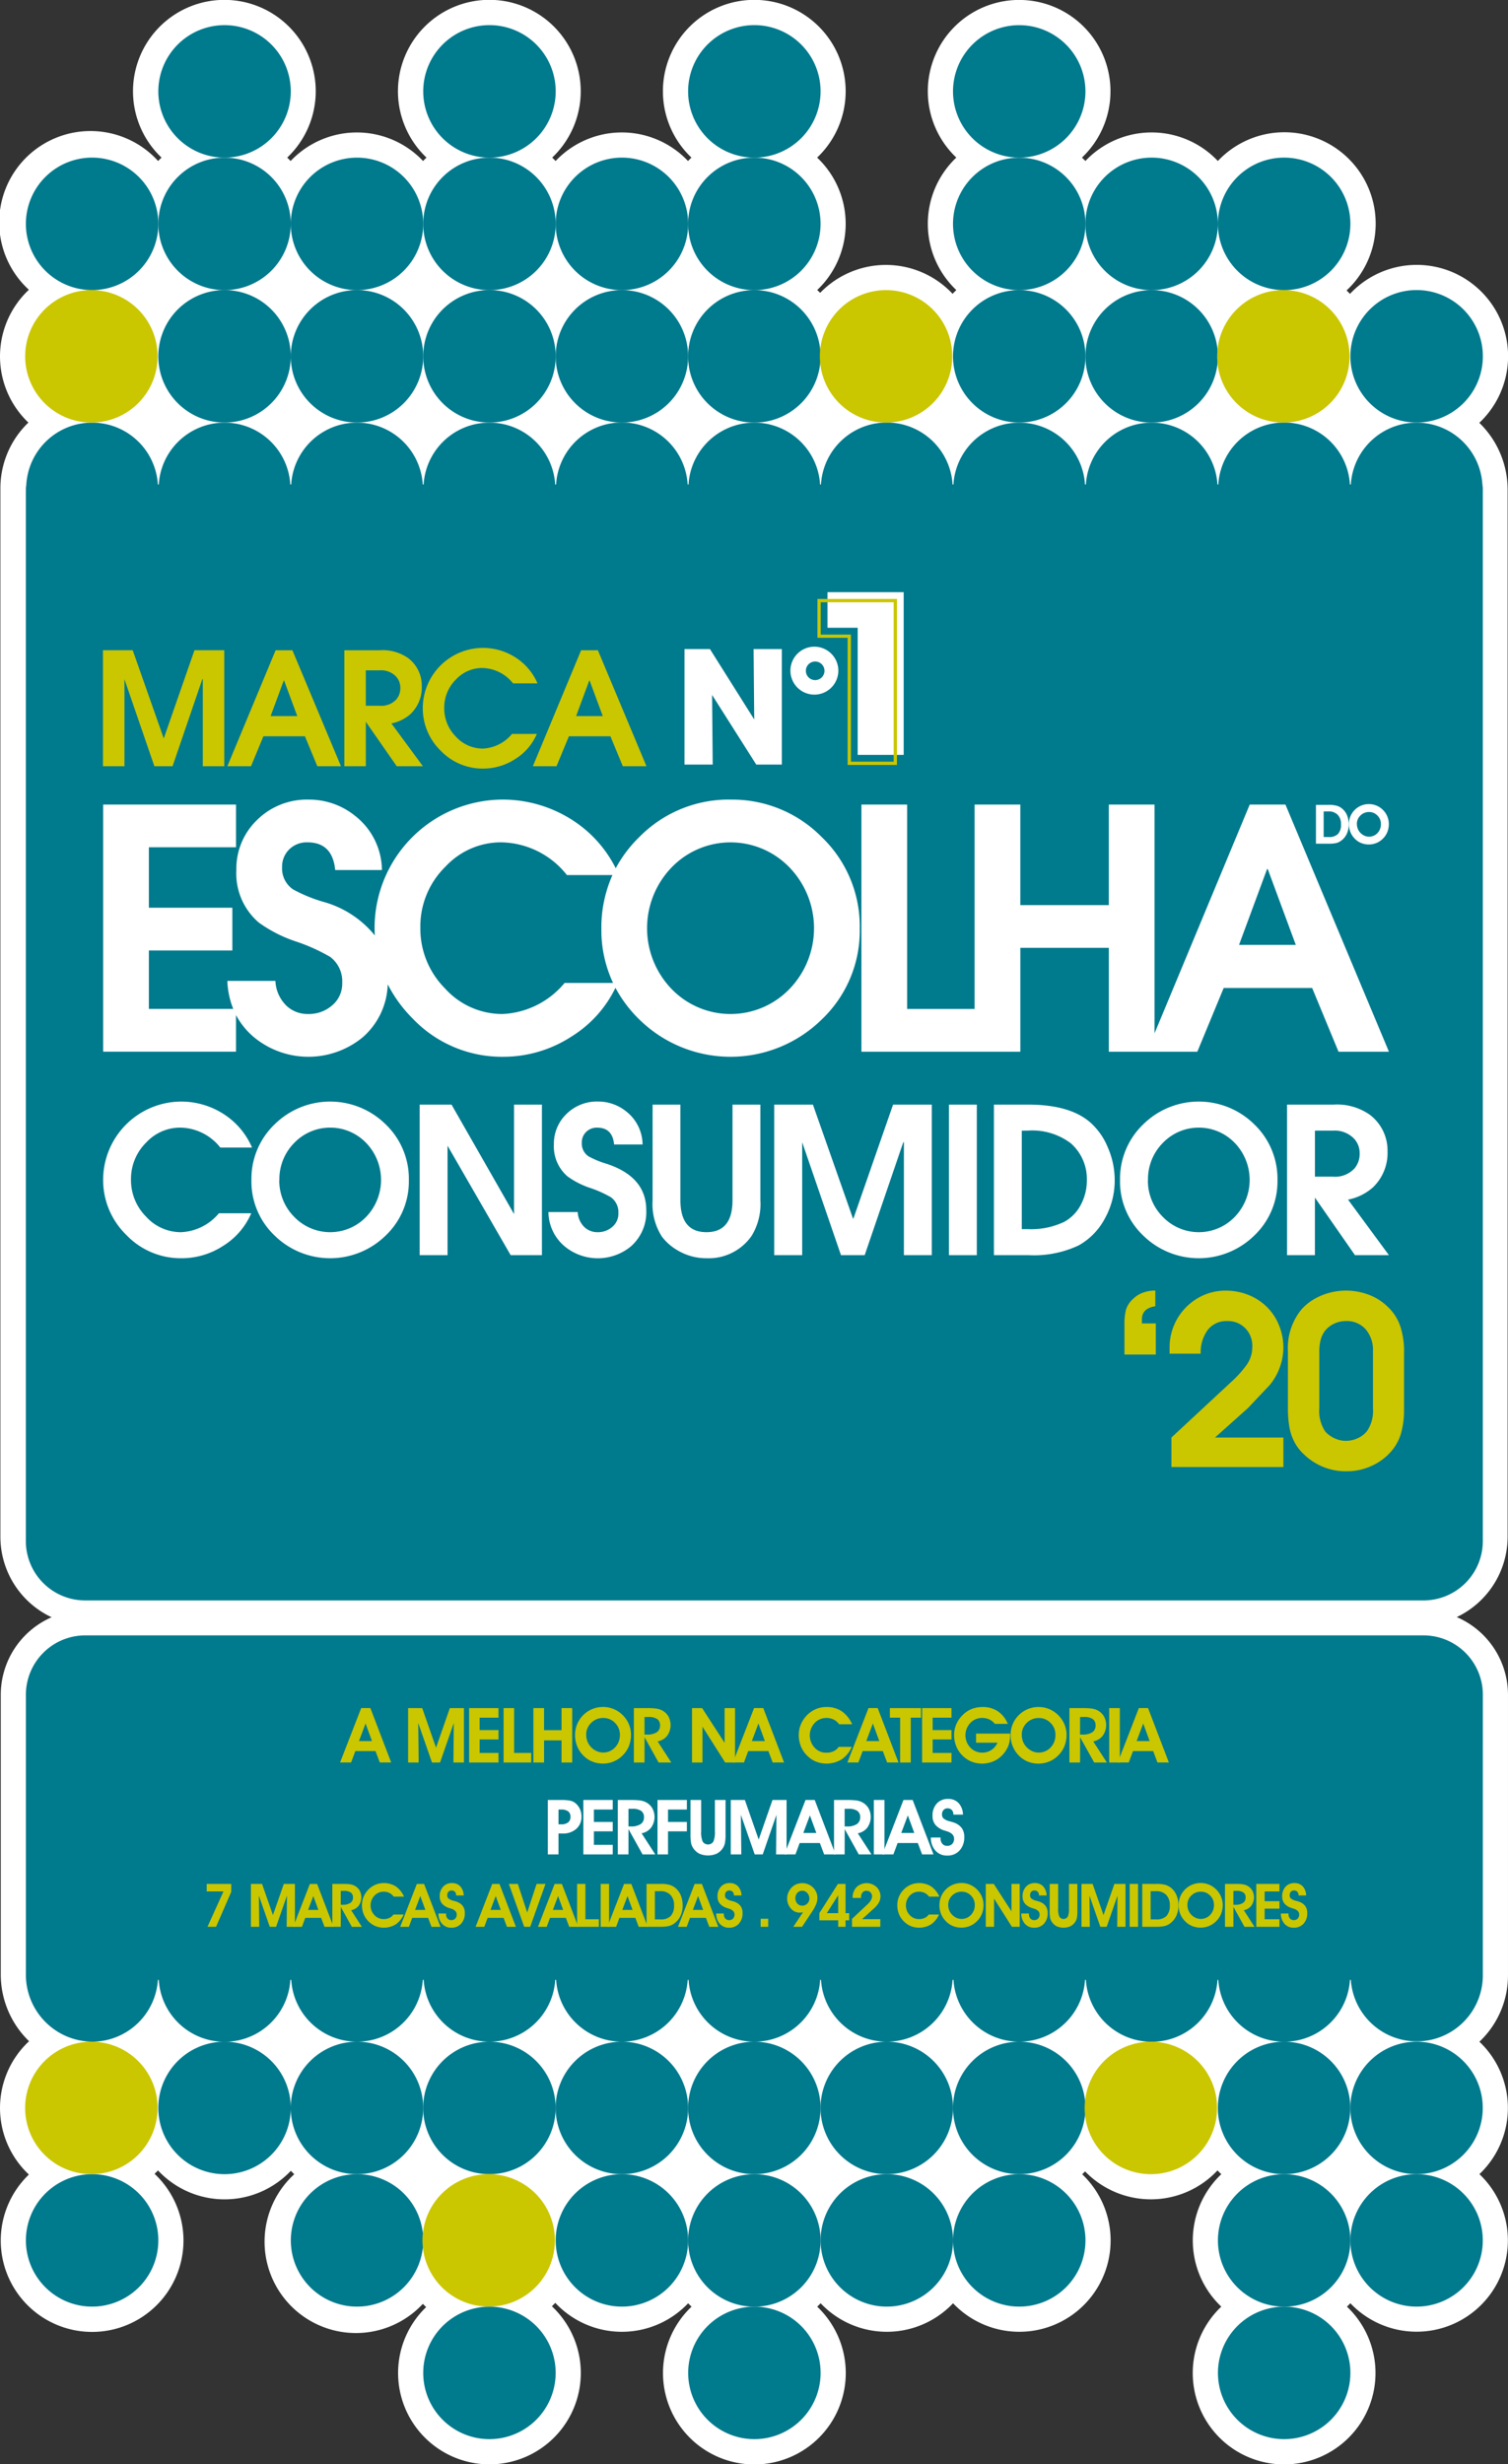 <svg id="Group_155922" data-name="Group 155922" xmlns="http://www.w3.org/2000/svg" xmlns:xlink="http://www.w3.org/1999/xlink" width="132.491" height="216.461" viewBox="0 0 132.491 216.461">
  <rect x="0" y="0" width="132.491" height="216.461" fill="#333333" stroke="none"/>
  <defs>
    <clipPath id="clip-path">
      <rect id="Rectangle_51755" data-name="Rectangle 51755" width="132.491" height="216.461" fill="none"/>
    </clipPath>
  </defs>
  <g id="Group_155921" data-name="Group 155921" clip-path="url(#clip-path)">
    <path id="Path_201253" data-name="Path 201253" d="M132.49,173.523V156.952h0v-8.083a7.436,7.436,0,0,0-4.5-6.824,7.818,7.818,0,0,0,4.467-7.056V43a8.175,8.175,0,0,0-2.486-5.859q.188-.177.365-.367a8.026,8.026,0,0,0-11.728-10.96q-.144-.154-.3-.3A8.023,8.023,0,1,0,107,14.142a8.008,8.008,0,0,0-11.639,0q-.145-.153-.3-.3a8.024,8.024,0,1,0-11.04,0,8.014,8.014,0,0,0,0,11.638c-.112.107-.222.216-.328.329a8.032,8.032,0,0,0-11.636-.084c-.083-.086-.169-.17-.255-.252a8.008,8.008,0,0,0-.009-11.63,8.028,8.028,0,1,0-11.044,0q-.153.145-.3.3a8,8,0,0,0-11.634,0q-.145-.152-.3-.3a8.029,8.029,0,1,0-11.044,0q-.153.145-.3.3a8.006,8.006,0,0,0-11.637,0q-.145-.153-.3-.3a8.027,8.027,0,1,0-11.042,0q-.153.145-.3.3A8.022,8.022,0,1,0,2.537,25.453a8.021,8.021,0,0,0-.383,11.322q.165.177.339.343-.165.159-.321.328A8,8,0,0,0,.034,42.9V59.47h0v75.519a7.818,7.818,0,0,0,4.5,7.071,7.435,7.435,0,0,0-4.467,6.809v1.921h0v22.634A8.153,8.153,0,0,0,2.553,179.3a8.011,8.011,0,0,0-.015,11.713,8.027,8.027,0,1,0,11.043-.063q.153-.146.3-.3a8.009,8.009,0,0,0,11.672.034q.145.152.3.3A8.027,8.027,0,1,0,37.152,202.37q.141.147.29.285a8.026,8.026,0,1,0,11.046-.071q.153-.147.3-.3a8.011,8.011,0,0,0,11.671.034q.146.153.3.3a8.029,8.029,0,1,0,11.04,0q.153-.145.3-.3a8.008,8.008,0,0,0,11.636,0,8.02,8.02,0,1,0,11.345-11.331c.087-.082.172-.166.255-.252a8.025,8.025,0,0,0,11.635-.087q.161.172.332.334a8.007,8.007,0,0,0,0,11.634,8.028,8.028,0,1,0,11.039,0q.153-.145.3-.3a8.021,8.021,0,1,0,11.339-11.34,8.011,8.011,0,0,0,0-11.631,8.006,8.006,0,0,0,2.509-5.823" fill="#fff"/>
    <path id="Path_201254" data-name="Path 201254" d="M148.182,1279.407a5.217,5.217,0,0,0-5.217-5.217H25.392a5.217,5.217,0,0,0-5.217,5.217v4.129h0v20.425a5.883,5.883,0,0,0,6.009,5.917,5.808,5.808,0,0,0,5.588-5.432h.076a5.792,5.792,0,0,0,11.563,0h.076a5.79,5.79,0,0,0,11.558,0h.079a5.79,5.79,0,0,0,11.558,0h.079a5.79,5.79,0,0,0,11.558,0h.078a5.791,5.791,0,0,0,11.56,0h.076a5.791,5.791,0,0,0,11.56,0h.078a5.79,5.79,0,0,0,11.558,0h.076a5.792,5.792,0,0,0,11.563,0h.071a5.794,5.794,0,0,0,11.566,0h.076a5.807,5.807,0,0,0,11.6-.385v-18.779h0Z" transform="translate(-17.9 -1130.538)" fill="#007a8d"/>
    <path id="Path_201255" data-name="Path 201255" d="M645.313,1705.617a5.817,5.817,0,1,0-5.815-5.818,5.821,5.821,0,0,0,5.815,5.818" transform="translate(-567.401 -1503.004)" fill="#007a8d"/>
    <path id="Path_201256" data-name="Path 201256" d="M542.08,1797.219a5.817,5.817,0,1,0,5.821,5.813,5.812,5.812,0,0,0-5.821-5.813" transform="translate(-475.804 -1594.6)" fill="#007a8d"/>
    <path id="Path_201257" data-name="Path 201257" d="M335.652,1797.219a5.817,5.817,0,1,0,5.818,5.813,5.812,5.812,0,0,0-5.818-5.813" transform="translate(-292.651 -1594.6)" fill="#007a8d"/>
    <path id="Path_201258" data-name="Path 201258" d="M954.953,1797.219a5.817,5.817,0,1,0,5.821,5.813,5.81,5.81,0,0,0-5.821-5.813" transform="translate(-842.132 -1594.6)" fill="#007a8d"/>
    <path id="Path_201259" data-name="Path 201259" d="M232.439,1693.983a5.817,5.817,0,1,0,5.821,5.815,5.81,5.81,0,0,0-5.821-5.815" transform="translate(-201.074 -1503.004)" fill="#007a8d"/>
    <path id="Path_201260" data-name="Path 201260" d="M25.989,1693.983a5.817,5.817,0,1,0,5.821,5.815,5.812,5.812,0,0,0-5.821-5.815" transform="translate(-17.9 -1503.004)" fill="#007a8d"/>
    <path id="Path_201261" data-name="Path 201261" d="M1058.166,1705.617a5.817,5.817,0,1,0-5.816-5.818,5.825,5.825,0,0,0,5.816,5.818" transform="translate(-933.708 -1503.004)" fill="#007a8d"/>
    <path id="Path_201262" data-name="Path 201262" d="M949.068,1596.586a5.819,5.819,0,1,0,5.823-5.816,5.825,5.825,0,0,0-5.823,5.816" transform="translate(-842.07 -1411.427)" fill="#007a8d"/>
    <path id="Path_201263" data-name="Path 201263" d="M645.27,1602.406a5.818,5.818,0,1,0-5.818-5.821,5.821,5.821,0,0,0,5.818,5.821" transform="translate(-567.36 -1411.427)" fill="#007a8d"/>
    <path id="Path_201264" data-name="Path 201264" d="M1052.327,1596.586a5.817,5.817,0,1,0,5.821-5.816,5.823,5.823,0,0,0-5.821,5.816" transform="translate(-933.688 -1411.427)" fill="#007a8d"/>
    <path id="Path_201265" data-name="Path 201265" d="M748.524,1705.617a5.817,5.817,0,1,0-5.813-5.818,5.822,5.822,0,0,0,5.813,5.818" transform="translate(-658.978 -1503.004)" fill="#007a8d"/>
    <path id="Path_201266" data-name="Path 201266" d="M949.138,1699.8a5.818,5.818,0,1,0,5.815-5.815,5.816,5.816,0,0,0-5.815,5.815" transform="translate(-842.132 -1503.004)" fill="#007a8d"/>
    <path id="Path_201267" data-name="Path 201267" d="M748.5,1602.406a5.818,5.818,0,1,0-5.813-5.821,5.823,5.823,0,0,0,5.813,5.821" transform="translate(-658.957 -1411.427)" fill="#007a8d"/>
    <path id="Path_201268" data-name="Path 201268" d="M232.441,1590.769a5.818,5.818,0,1,0,5.815,5.815,5.811,5.811,0,0,0-5.815-5.815" transform="translate(-201.074 -1411.426)" fill="#007a8d"/>
    <path id="Path_201269" data-name="Path 201269" d="M335.636,1590.769a5.818,5.818,0,1,0,5.81,5.815,5.815,5.815,0,0,0-5.81-5.815" transform="translate(-292.63 -1411.426)" fill="#007a8d"/>
    <path id="Path_201270" data-name="Path 201270" d="M129.2,1590.769a5.818,5.818,0,1,0,5.821,5.815,5.813,5.813,0,0,0-5.821-5.815" transform="translate(-109.475 -1411.426)" fill="#007a8d"/>
    <path id="Path_201271" data-name="Path 201271" d="M444.641,1596.586a5.819,5.819,0,1,0-5.818,5.821,5.816,5.816,0,0,0,5.818-5.821" transform="translate(-384.185 -1411.427)" fill="#007a8d"/>
    <path id="Path_201272" data-name="Path 201272" d="M438.844,1693.983a5.817,5.817,0,1,0,5.821,5.815,5.814,5.814,0,0,0-5.821-5.815" transform="translate(-384.207 -1503.004)" fill="#007a8d"/>
    <path id="Path_201273" data-name="Path 201273" d="M536.238,1596.586a5.818,5.818,0,1,0,5.821-5.816,5.823,5.823,0,0,0-5.821,5.816" transform="translate(-475.782 -1411.427)" fill="#007a8d"/>
    <path id="Path_201274" data-name="Path 201274" d="M536.262,1699.8a5.819,5.819,0,1,0,5.818-5.815,5.818,5.818,0,0,0-5.818,5.815" transform="translate(-475.804 -1503.004)" fill="#007a8d"/>
    <path id="Path_201275" data-name="Path 201275" d="M25.407,1590.769a5.818,5.818,0,1,0,5.821,5.815,5.812,5.812,0,0,0-5.821-5.815" transform="translate(-17.383 -1411.426)" fill="#cac600"/>
    <path id="Path_201276" data-name="Path 201276" d="M335.07,1693.983a5.817,5.817,0,1,0,5.818,5.815,5.812,5.812,0,0,0-5.818-5.815" transform="translate(-292.135 -1503.004)" fill="#cac600"/>
    <path id="Path_201277" data-name="Path 201277" d="M851.117,1590.769a5.818,5.818,0,1,0,5.813,5.815,5.817,5.817,0,0,0-5.813-5.815" transform="translate(-749.997 -1411.426)" fill="#cac600"/>
    <path id="Path_201278" data-name="Path 201278" d="M148.163,392.851V335.145h-.005c0-.031.008-.063.008-.094,0-.128-.029-.249-.037-.375.01,0,.016-.005.026-.005v0h-.029a5.791,5.791,0,0,0-11.56,0h-.079a5.792,5.792,0,0,0-11.563,0h-.076a5.791,5.791,0,0,0-11.56,0h-.079a5.79,5.79,0,0,0-11.558,0h-.076a5.792,5.792,0,0,0-11.563,0h-.076a5.791,5.791,0,0,0-11.56,0H78.3a5.789,5.789,0,0,0-11.558,0h-.079a5.791,5.791,0,0,0-11.56,0h-.076a5.791,5.791,0,0,0-11.56,0h-.076a5.79,5.79,0,0,0-11.558,0h-.079a5.79,5.79,0,0,0-11.558,0h-.042c.013,0,.026.008.042.008-.008.126-.039.246-.039.375,0,.031.008.063.008.094h-.01v92.33a5.217,5.217,0,0,0,5.217,5.217H142.946a5.217,5.217,0,0,0,5.217-5.217Z" transform="translate(-17.884 -292.113)" fill="#007a8d"/>
    <path id="Path_201279" data-name="Path 201279" d="M31.815,128.626a5.818,5.818,0,1,1-5.823-5.821,5.823,5.823,0,0,1,5.823,5.821" transform="translate(-17.904 -108.96)" fill="#007a8d"/>
    <path id="Path_201280" data-name="Path 201280" d="M341.457,25.41a5.819,5.819,0,1,0-5.818,5.818,5.825,5.825,0,0,0,5.818-5.818" transform="translate(-292.634 -17.383)" fill="#007a8d"/>
    <path id="Path_201281" data-name="Path 201281" d="M547.883,25.41a5.819,5.819,0,1,0-5.821,5.818,5.822,5.822,0,0,0,5.821-5.818" transform="translate(-475.788 -17.383)" fill="#007a8d"/>
    <path id="Path_201282" data-name="Path 201282" d="M754.327,25.41a5.817,5.817,0,1,0-5.821,5.818,5.821,5.821,0,0,0,5.821-5.818" transform="translate(-658.962 -17.383)" fill="#007a8d"/>
    <path id="Path_201283" data-name="Path 201283" d="M135.028,128.626a5.818,5.818,0,1,0-5.818,5.818,5.824,5.824,0,0,0,5.818-5.818" transform="translate(-109.481 -108.96)" fill="#007a8d"/>
    <path id="Path_201284" data-name="Path 201284" d="M135.028,25.41a5.818,5.818,0,1,0-5.818,5.818,5.823,5.823,0,0,0,5.818-5.818" transform="translate(-109.481 -17.383)" fill="#007a8d"/>
    <path id="Path_201285" data-name="Path 201285" d="M135.028,231.859a5.818,5.818,0,1,0-5.818,5.815,5.822,5.822,0,0,0,5.818-5.815" transform="translate(-109.481 -200.557)" fill="#007a8d"/>
    <path id="Path_201286" data-name="Path 201286" d="M954.935,134.444a5.819,5.819,0,1,0-5.815-5.818,5.818,5.818,0,0,0,5.815,5.818" transform="translate(-842.116 -108.96)" fill="#007a8d"/>
    <path id="Path_201287" data-name="Path 201287" d="M238.242,231.859a5.818,5.818,0,1,0-5.818,5.815,5.82,5.82,0,0,0,5.818-5.815" transform="translate(-201.058 -200.557)" fill="#007a8d"/>
    <path id="Path_201288" data-name="Path 201288" d="M238.242,128.626a5.818,5.818,0,1,0-5.818,5.818,5.822,5.822,0,0,0,5.818-5.818" transform="translate(-201.058 -108.96)" fill="#007a8d"/>
    <path id="Path_201289" data-name="Path 201289" d="M536.244,231.859a5.819,5.819,0,1,0,5.818-5.818,5.814,5.814,0,0,0-5.818,5.818" transform="translate(-475.788 -200.557)" fill="#007a8d"/>
    <path id="Path_201290" data-name="Path 201290" d="M754.327,128.626a5.817,5.817,0,1,0-5.821,5.818,5.821,5.821,0,0,0,5.821-5.818" transform="translate(-658.962 -108.96)" fill="#007a8d"/>
    <path id="Path_201291" data-name="Path 201291" d="M754.327,231.859a5.817,5.817,0,1,0-5.821,5.815,5.819,5.819,0,0,0,5.821-5.815" transform="translate(-658.962 -200.557)" fill="#007a8d"/>
    <path id="Path_201292" data-name="Path 201292" d="M845.883,231.859a5.819,5.819,0,1,0,5.821-5.818,5.818,5.818,0,0,0-5.821,5.818" transform="translate(-750.518 -200.557)" fill="#007a8d"/>
    <path id="Path_201293" data-name="Path 201293" d="M341.457,231.859a5.819,5.819,0,1,0-5.818,5.815,5.823,5.823,0,0,0,5.818-5.815" transform="translate(-292.634 -200.557)" fill="#007a8d"/>
    <path id="Path_201294" data-name="Path 201294" d="M851.7,134.444a5.819,5.819,0,1,0-5.821-5.818,5.817,5.817,0,0,0,5.821,5.818" transform="translate(-750.518 -108.96)" fill="#007a8d"/>
    <path id="Path_201295" data-name="Path 201295" d="M444.689,231.859a5.817,5.817,0,1,0-5.821,5.815,5.819,5.819,0,0,0,5.821-5.815" transform="translate(-384.232 -200.557)" fill="#007a8d"/>
    <path id="Path_201296" data-name="Path 201296" d="M438.867,134.444a5.819,5.819,0,1,0-5.813-5.818,5.816,5.816,0,0,0,5.813,5.818" transform="translate(-384.231 -108.96)" fill="#007a8d"/>
    <path id="Path_201297" data-name="Path 201297" d="M542.062,134.444a5.819,5.819,0,1,0-5.818-5.818,5.817,5.817,0,0,0,5.818,5.818" transform="translate(-475.788 -108.96)" fill="#007a8d"/>
    <path id="Path_201298" data-name="Path 201298" d="M335.639,134.444a5.819,5.819,0,1,0-5.821-5.818,5.82,5.82,0,0,0,5.821,5.818" transform="translate(-292.634 -108.96)" fill="#007a8d"/>
    <path id="Path_201299" data-name="Path 201299" d="M1063.995,231.859a5.819,5.819,0,1,0-5.821,5.815,5.819,5.819,0,0,0,5.821-5.815" transform="translate(-933.713 -200.557)" fill="#007a8d"/>
    <path id="Path_201300" data-name="Path 201300" d="M954.354,237.676a5.817,5.817,0,1,0-5.816-5.815,5.816,5.816,0,0,0,5.816,5.815" transform="translate(-841.6 -200.558)" fill="#cac600"/>
    <path id="Path_201301" data-name="Path 201301" d="M644.714,237.676a5.817,5.817,0,1,0-5.815-5.815,5.815,5.815,0,0,0,5.815,5.815" transform="translate(-566.869 -200.558)" fill="#cac600"/>
    <path id="Path_201302" data-name="Path 201302" d="M25.41,237.676A5.817,5.817,0,1,0,19.6,231.86a5.821,5.821,0,0,0,5.813,5.815" transform="translate(-17.388 -200.558)" fill="#cac600"/>
    <path id="Path_201303" data-name="Path 201303" d="M1026.676,630.505h-1.16v-3.411h1.141a2.4,2.4,0,0,1,.743.094,1.33,1.33,0,0,1,.506.314,1.516,1.516,0,0,1,.366.567,2.128,2.128,0,0,1,.124.747,1.918,1.918,0,0,1-.173.831,1.541,1.541,0,0,1-.5.6,1.19,1.19,0,0,1-.42.2,2.646,2.646,0,0,1-.623.059m-.042-.586a1.092,1.092,0,0,0,.818-.272,1.187,1.187,0,0,0,.262-.85,1.137,1.137,0,0,0-.287-.827,1.067,1.067,0,0,0-.8-.3h-.436v2.245Z" transform="translate(-909.899 -556.395)" fill="#fff"/>
    <path id="Path_201304" data-name="Path 201304" d="M1051.215,628.258a1.837,1.837,0,0,1,.075-.531,1.711,1.711,0,0,1,.223-.467,1.748,1.748,0,0,1,1.469-.768,1.69,1.69,0,0,1,.655.131,1.755,1.755,0,0,1,.563.377,1.784,1.784,0,0,1,.389.574,1.716,1.716,0,0,1,.133.67,1.869,1.869,0,0,1-.125.686,1.677,1.677,0,0,1-.369.569,1.7,1.7,0,0,1-.573.4,1.723,1.723,0,0,1-.683.14,1.786,1.786,0,0,1-.7-.136,1.651,1.651,0,0,1-.569-.4,1.746,1.746,0,0,1-.362-.568,1.834,1.834,0,0,1-.123-.673m.7-.023a1.135,1.135,0,0,0,.073.41,1.087,1.087,0,0,0,.215.347,1.123,1.123,0,0,0,.356.264.969.969,0,0,0,.412.093,1,1,0,0,0,.751-.319,1.106,1.106,0,0,0,.3-.794,1.018,1.018,0,0,0-.306-.744,1,1,0,0,0-.734-.308,1.041,1.041,0,0,0-.759.307,1.007,1.007,0,0,0-.312.745" transform="translate(-932.701 -555.86)" fill="#fff"/>
    <path id="Path_201305" data-name="Path 201305" d="M135.494,622.973a11.025,11.025,0,0,0-8.009,3.286,11.3,11.3,0,0,0-2.076,2.747,10.746,10.746,0,0,0-4.261-4.507,11.3,11.3,0,0,0-5.691-1.525,11.294,11.294,0,0,0-11.236,11.206c0,.245.008.487.022.727a8.852,8.852,0,0,0-4.539-2.956,13.166,13.166,0,0,1-2.64-1.085,2.217,2.217,0,0,1-.968-1.936,2.117,2.117,0,0,1,.631-1.584,2.193,2.193,0,0,1,1.6-.616q2.2,0,2.435,2.435h4.107a6.122,6.122,0,0,0-2.347-4.752,6.413,6.413,0,0,0-4.078-1.437,6.223,6.223,0,0,0-4.547,1.79,5.931,5.931,0,0,0-1.819,4.4,5.671,5.671,0,0,0,1.966,4.606,11.959,11.959,0,0,0,3.2,1.643,16.208,16.208,0,0,1,3.08,1.379,2.685,2.685,0,0,1,1.056,2.288,2.481,2.481,0,0,1-.88,1.965,3.115,3.115,0,0,1-2.112.763,2.724,2.724,0,0,1-1.819-.645A3.214,3.214,0,0,1,95.51,638.9H91.286a7.345,7.345,0,0,0,.518,2.464H84.392v-5.134h7.334v-3.755H84.392v-5.31h7.657v-3.755H80.373v21.709H92.049V641.9a6.462,6.462,0,0,0,1.819,2.14,7.512,7.512,0,0,0,9.3-.176,6.426,6.426,0,0,0,2.21-4.66,11.823,11.823,0,0,0,2.175,2.988,10.831,10.831,0,0,0,7.994,3.374,10.962,10.962,0,0,0,5.97-1.775,10.316,10.316,0,0,0,3.867-4.281,11.417,11.417,0,0,0,2.088,2.77,11.439,11.439,0,0,0,16.047,0,10.758,10.758,0,0,0,3.33-7.95,10.871,10.871,0,0,0-3.344-8.067,11.025,11.025,0,0,0-8.009-3.286m-14.58,16.105a7.518,7.518,0,0,1-5.457,2.728,6.778,6.778,0,0,1-5.06-2.259,7.439,7.439,0,0,1-2.156-5.31,7.351,7.351,0,0,1,2.23-5.4,6.659,6.659,0,0,1,4.84-2.112,7.5,7.5,0,0,1,5.808,2.875h4a11.3,11.3,0,0,0-.974,4.723,10.956,10.956,0,0,0,1.026,4.752Zm19.787.5a7.2,7.2,0,0,1-10.414,0,7.691,7.691,0,0,1,.015-10.634,7.194,7.194,0,0,1,10.385,0,7.691,7.691,0,0,1,.015,10.634" transform="translate(-71.312 -552.739)" fill="#fff"/>
    <path id="Path_201306" data-name="Path 201306" d="M708.555,626.876h-3.139l-8.361,20.087V626.876h-4.019v8.83h-7.774v-8.83h-4.019v17.953h-5.926V626.876H671.3v21.709h13.964v-9.124h7.774v9.124h7.774l2.318-5.6H710.9l2.318,5.6h4.43ZM704.477,639.2l2.464-6.659H707l2.464,6.659Z" transform="translate(-595.617 -556.202)" fill="#fff"/>
    <path id="Path_201307" data-name="Path 201307" d="M90.543,868.081h2.842a6.274,6.274,0,0,1-2.475,2.869,6.679,6.679,0,0,1-3.637,1.081,6.6,6.6,0,0,1-4.87-2.055,6.708,6.708,0,0,1-2.029-4.879,6.881,6.881,0,0,1,6.845-6.827,6.88,6.88,0,0,1,3.467.929,6.585,6.585,0,0,1,2.77,3.11H90.668a4.569,4.569,0,0,0-3.539-1.752,4.057,4.057,0,0,0-2.949,1.287,4.479,4.479,0,0,0-1.358,3.289,4.532,4.532,0,0,0,1.314,3.235,4.129,4.129,0,0,0,3.083,1.376,4.58,4.58,0,0,0,3.324-1.662" transform="translate(-71.312 -761.508)" fill="#fff"/>
    <path id="Path_201308" data-name="Path 201308" d="M195.94,865.186a6.623,6.623,0,0,1,2.037-4.915,6.948,6.948,0,0,1,9.758,0,6.623,6.623,0,0,1,2.037,4.915,6.554,6.554,0,0,1-2.029,4.843,6.969,6.969,0,0,1-9.776,0,6.553,6.553,0,0,1-2.029-4.843m2.449-.018a4.5,4.5,0,0,0,1.3,3.217,4.384,4.384,0,0,0,6.345,0,4.686,4.686,0,0,0-.009-6.479,4.383,4.383,0,0,0-6.327,0,4.522,4.522,0,0,0-1.3,3.262" transform="translate(-173.85 -761.508)" fill="#fff"/>
    <path id="Path_201309" data-name="Path 201309" d="M327.042,873.873V860.647h2.8l5.493,9.615v-9.615h2.449v13.226h-2.746l-5.547-9.615v9.615Z" transform="translate(-290.171 -763.618)" fill="#fff"/>
    <path id="Path_201310" data-name="Path 201310" d="M427.389,867.973h2.574a1.958,1.958,0,0,0,.643,1.376,1.659,1.659,0,0,0,1.108.393,1.9,1.9,0,0,0,1.287-.465,1.511,1.511,0,0,0,.536-1.2,1.636,1.636,0,0,0-.643-1.394,9.876,9.876,0,0,0-1.877-.84,7.285,7.285,0,0,1-1.948-1,3.455,3.455,0,0,1-1.2-2.806,3.614,3.614,0,0,1,1.108-2.681,3.792,3.792,0,0,1,2.77-1.09,3.907,3.907,0,0,1,2.484.876,3.73,3.73,0,0,1,1.43,2.9h-2.5q-.143-1.483-1.483-1.483a1.336,1.336,0,0,0-.974.375,1.289,1.289,0,0,0-.384.965,1.35,1.35,0,0,0,.59,1.18,8.015,8.015,0,0,0,1.609.661q3.467,1.144,3.467,4.075a4,4,0,0,1-1.358,3.181,4.576,4.576,0,0,1-5.666.107,3.977,3.977,0,0,1-1.573-3.128" transform="translate(-379.205 -761.507)" fill="#fff"/>
    <path id="Path_201311" data-name="Path 201311" d="M508.553,860.647H511v8.4q0,2.806,2.288,2.806t2.288-2.806v-8.4h2.448v8.4a5.339,5.339,0,0,1-.768,3.128,4.585,4.585,0,0,1-3.95,1.966,4.912,4.912,0,0,1-2.5-.661,4.655,4.655,0,0,1-1.43-1.233,5.307,5.307,0,0,1-.822-3.2Z" transform="translate(-451.219 -763.618)" fill="#fff"/>
    <path id="Path_201312" data-name="Path 201312" d="M603.353,873.873V860.647h3.4l3.521,10.008h.036l3.485-10.008h3.4v13.226h-2.449v-9.919h-.054l-3.391,9.919h-2.082l-3.409-9.919v9.919Z" transform="translate(-535.331 -763.618)" fill="#fff"/>
    <rect id="Rectangle_51749" data-name="Rectangle 51749" width="2.448" height="13.226" transform="translate(83.374 97.029)" fill="#fff"/>
    <path id="Path_201313" data-name="Path 201313" d="M774.563,873.873V860.647h3q3.646,0,5.433,1.537a5.883,5.883,0,0,1,1.555,2.18,7.164,7.164,0,0,1,.625,2.931,6.856,6.856,0,0,1-.867,3.36,5.809,5.809,0,0,1-2.3,2.359,9.219,9.219,0,0,1-4.4.858Zm2.448-10.938v8.65h.518a6.756,6.756,0,0,0,3.217-.643,3.6,3.6,0,0,0,1.483-1.555,4.547,4.547,0,0,0,.5-2.091,4.177,4.177,0,0,0-1.412-3.253,5.628,5.628,0,0,0-3.843-1.108Z" transform="translate(-687.239 -763.618)" fill="#fff"/>
    <path id="Path_201314" data-name="Path 201314" d="M872.849,865.186a6.623,6.623,0,0,1,2.037-4.915,6.948,6.948,0,0,1,9.758,0,6.623,6.623,0,0,1,2.037,4.915,6.554,6.554,0,0,1-2.029,4.843,6.969,6.969,0,0,1-9.776,0,6.553,6.553,0,0,1-2.029-4.843m2.449-.018a4.5,4.5,0,0,0,1.3,3.217,4.384,4.384,0,0,0,6.345,0,4.685,4.685,0,0,0-.009-6.479,4.383,4.383,0,0,0-6.327,0,4.522,4.522,0,0,0-1.3,3.262" transform="translate(-774.444 -761.508)" fill="#fff"/>
    <path id="Path_201315" data-name="Path 201315" d="M1003,873.873V860.647h4.057a5.025,5.025,0,0,1,3.217.893,3.928,3.928,0,0,1,1.555,3.2,4.182,4.182,0,0,1-1.269,3.163,4.6,4.6,0,0,1-2.2,1.09l3.592,4.879h-2.983l-3.522-5.058v5.058Zm2.449-10.938v4.039h1.573a2.308,2.308,0,0,0,1.93-.751,2,2,0,0,0,.429-1.287,1.876,1.876,0,0,0-.465-1.269,2.355,2.355,0,0,0-1.894-.733Z" transform="translate(-889.922 -763.618)" fill="#fff"/>
    <path id="Path_201316" data-name="Path 201316" d="M879.048,1008.437v2.734h-2.754v-2.633a5.123,5.123,0,0,1,.131-1.3,2.1,2.1,0,0,1,.615-.945,2.381,2.381,0,0,1,.888-.563,3.171,3.171,0,0,1,1.08-.181v1.377q-1.18.181-1.18,1.156v.352Z" transform="translate(-777.501 -892.186)" fill="#cac600"/>
    <path id="Path_201317" data-name="Path 201317" d="M911.632,1021.05v-2.593l5.246-4.874a9.939,9.939,0,0,0,1.382-1.533,2.745,2.745,0,0,0,.477-1.6,2.193,2.193,0,0,0-.613-1.588,2.1,2.1,0,0,0-1.578-.633,2.055,2.055,0,0,0-1.734.794,3.312,3.312,0,0,0-.608,2.07h-2.734v-.563a5.005,5.005,0,0,1,2.452-4.3,4.744,4.744,0,0,1,2.462-.674,5.311,5.311,0,0,1,2.015.377,4.912,4.912,0,0,1,1.608,1.04,4.782,4.782,0,0,1,1.07,1.608,5.167,5.167,0,0,1,.392,2,5.261,5.261,0,0,1-1.2,3.266l-1.91,2.02-2.9,2.593h6.01v2.593Z" transform="translate(-808.712 -892.186)" fill="#cac600"/>
    <path id="Path_201318" data-name="Path 201318" d="M1013.9,1010.9v5.166a7.175,7.175,0,0,1-.272,2.055,4.2,4.2,0,0,1-.925,1.633,4.929,4.929,0,0,1-1.71,1.221,5.1,5.1,0,0,1-2.072.447,5.25,5.25,0,0,1-3.813-1.487,3.959,3.959,0,0,1-.865-1.136,4.608,4.608,0,0,1-.428-1.342,9.508,9.508,0,0,1-.116-1.513V1010.9a5.374,5.374,0,0,1,1.177-3.678,4.587,4.587,0,0,1,1.107-.91,5.483,5.483,0,0,1,1.343-.563,5.666,5.666,0,0,1,3.5.176,4.773,4.773,0,0,1,1.68,1.085,4.165,4.165,0,0,1,1.082,1.724,7.012,7.012,0,0,1,.317,2.166m-7.447.04v4.925a3.23,3.23,0,0,0,.533,2.081,2.482,2.482,0,0,0,.824.588,2.344,2.344,0,0,0,.965.216,2.483,2.483,0,0,0,1.04-.226,2.238,2.238,0,0,0,.819-.618,3.128,3.128,0,0,0,.533-2v-5.065a2.774,2.774,0,0,0-.633-1.879,2.2,2.2,0,0,0-1.759-.734,2.365,2.365,0,0,0-1,.221,2.263,2.263,0,0,0-.814.623,2.328,2.328,0,0,0-.4.844,4.326,4.326,0,0,0-.11,1.025" transform="translate(-890.545 -892.186)" fill="#cac600"/>
    <path id="Path_201319" data-name="Path 201319" d="M80.228,516.821V506.633h2.616l2.712,7.709h.028l2.685-7.709h2.616v10.188H89V509.18h-.042l-2.613,7.641h-1.6l-2.627-7.641v7.641Z" transform="translate(-71.183 -449.516)" fill="#cac600"/>
    <path id="Path_201320" data-name="Path 201320" d="M177.186,516.821l4.24-10.188H182.9l4.268,10.188h-2.079L184,514.191h-3.648l-1.088,2.63Zm4.956-7.531-1.156,3.125h2.341l-1.157-3.125Z" transform="translate(-157.21 -449.515)" fill="#cac600"/>
    <path id="Path_201321" data-name="Path 201321" d="M268.4,516.821V506.633h3.125a3.868,3.868,0,0,1,2.478.688,3.025,3.025,0,0,1,1.2,2.464,3.222,3.222,0,0,1-.977,2.437,3.545,3.545,0,0,1-1.693.84l2.767,3.758H273l-2.713-3.9v3.9Zm1.886-8.425v3.111H271.5a1.778,1.778,0,0,0,1.487-.578,1.537,1.537,0,0,0,.33-.991,1.445,1.445,0,0,0-.358-.978,1.813,1.813,0,0,0-1.459-.564Z" transform="translate(-238.145 -449.515)" fill="#cac600"/>
    <path id="Path_201322" data-name="Path 201322" d="M337.293,512.358h2.189a4.832,4.832,0,0,1-1.907,2.21,5.144,5.144,0,0,1-2.8.833,5.082,5.082,0,0,1-3.752-1.584,5.168,5.168,0,0,1-1.562-3.758,5.3,5.3,0,0,1,5.273-5.259,5.3,5.3,0,0,1,2.671.716,5.073,5.073,0,0,1,2.134,2.4h-2.148a3.519,3.519,0,0,0-2.726-1.349,3.125,3.125,0,0,0-2.272.991,3.45,3.45,0,0,0-1.046,2.533,3.491,3.491,0,0,0,1.012,2.492,3.181,3.181,0,0,0,2.375,1.06,3.528,3.528,0,0,0,2.561-1.281" transform="translate(-292.316 -447.889)" fill="#cac600"/>
    <path id="Path_201323" data-name="Path 201323" d="M415.3,516.821l4.24-10.188h1.473l4.268,10.188h-2.079l-1.088-2.63h-3.648l-1.088,2.63Zm4.956-7.531-1.156,3.125h2.341l-1.157-3.125Z" transform="translate(-368.483 -449.515)" fill="#cac600"/>
    <path id="Path_201324" data-name="Path 201324" d="M651.543,461.388l0,14.292H647.5V464.512h-2.654v-3.124Z" transform="translate(-572.146 -409.371)" fill="#fff"/>
    <path id="Path_201325" data-name="Path 201325" d="M539.527,511.878l-.055-6.184h2.482v10.147h-2.249l-3.88-6.116.055,6.116H533.4V505.694h2.235Z" transform="translate(-473.262 -448.682)" fill="#fff"/>
    <path id="Path_201326" data-name="Path 201326" d="M615.978,506.076a2.105,2.105,0,1,1,0,.014Zm1.358.027a.817.817,0,1,0,0-.014Z" transform="translate(-546.533 -447.172)" fill="#fff"/>
    <path id="Path_201327" data-name="Path 201327" d="M644.013,481.251h-4.329V470.083h-2.654v-3.411h6.984Zm-4.042-.287h3.756v-14h-6.41V469.8h2.654Z" transform="translate(-565.21 -414.059)" fill="#cac600"/>
    <path id="Path_201328" data-name="Path 201328" d="M266.354,1334.622l-.371,1h-.969l1.855-4.781h.808l1.829,4.781h-1l-.378-1Zm1.464-.886-.565-1.54-.578,1.54Z" transform="translate(-235.136 -1180.804)" fill="#cac600"/>
    <path id="Path_201329" data-name="Path 201329" d="M318.981,1335.624h-.926v-4.781h1.238l1.215,3.477,1.212-3.477h1.238v4.781h-.923l.033-3.471-1.208,3.471h-.706l-1.211-3.471Z" transform="translate(-282.198 -1180.804)" fill="#cac600"/>
    <path id="Path_201330" data-name="Path 201330" d="M368.184,1335.624H365.6v-4.781h2.581v.841h-1.655v1.09h1.655v.827h-1.655v1.182h1.655Z" transform="translate(-324.385 -1180.804)" fill="#cac600"/>
    <path id="Path_201331" data-name="Path 201331" d="M394.87,1335.624h-2.426v-4.781h.926v3.94h1.5Z" transform="translate(-348.2 -1180.804)" fill="#cac600"/>
    <path id="Path_201332" data-name="Path 201332" d="M416.638,1333.68v1.944H415.7v-4.781h.936v1.937h1.537v-1.937h.936v4.781h-.936v-1.944Z" transform="translate(-368.836 -1180.804)" fill="#cac600"/>
    <path id="Path_201333" data-name="Path 201333" d="M448.135,1332.474a2.57,2.57,0,0,1,.105-.744,2.381,2.381,0,0,1,.312-.655,2.451,2.451,0,0,1,.89-.8,2.478,2.478,0,0,1,1.169-.281,2.366,2.366,0,0,1,.918.184,2.458,2.458,0,0,1,.79.529,2.5,2.5,0,0,1,.545.8,2.4,2.4,0,0,1,.187.939,2.622,2.622,0,0,1-.176.962,2.349,2.349,0,0,1-.517.8,2.375,2.375,0,0,1-.8.56,2.413,2.413,0,0,1-.957.2,2.5,2.5,0,0,1-.985-.191,2.311,2.311,0,0,1-.8-.565,2.449,2.449,0,0,1-.507-.8,2.573,2.573,0,0,1-.172-.944m.982-.033a1.594,1.594,0,0,0,.1.575,1.528,1.528,0,0,0,.3.486,1.573,1.573,0,0,0,.5.369,1.355,1.355,0,0,0,.578.13,1.394,1.394,0,0,0,1.052-.447,1.551,1.551,0,0,0,.425-1.113,1.426,1.426,0,0,0-.429-1.042,1.4,1.4,0,0,0-1.029-.432,1.459,1.459,0,0,0-1.064.43,1.411,1.411,0,0,0-.437,1.044" transform="translate(-397.612 -1180.054)" fill="#cac600"/>
    <path id="Path_201334" data-name="Path 201334" d="M494.9,1335.624h-.936v-4.781H495.1a6.2,6.2,0,0,1,.806.038,1.656,1.656,0,0,1,.451.123,1.419,1.419,0,0,1,.621.532,1.606,1.606,0,0,1-.092,1.742,1.361,1.361,0,0,1-.831.491l1.2,1.855h-1.116l-1.235-2.22Zm0-2.456h.207a1.5,1.5,0,0,0,.862-.2.685.685,0,0,0,.294-.6.65.65,0,0,0-.246-.562,1.308,1.308,0,0,0-.768-.181H494.9Z" transform="translate(-438.274 -1180.804)" fill="#cac600"/>
    <path id="Path_201335" data-name="Path 201335" d="M540.206,1335.624h-.919v-4.781h.887l1.977,3.053v-3.053h.916v4.781H542.2l-1.993-3.146Z" transform="translate(-478.487 -1180.804)" fill="#cac600"/>
    <path id="Path_201336" data-name="Path 201336" d="M572.534,1334.622l-.371,1h-.969l1.855-4.781h.808l1.829,4.781h-1l-.378-1Zm1.464-.886-.565-1.54-.578,1.54Z" transform="translate(-506.798 -1180.804)" fill="#cac600"/>
    <path id="Path_201337" data-name="Path 201337" d="M627.176,1331.512h-1.143a1.327,1.327,0,0,0-.484-.414,1.43,1.43,0,0,0-.639-.138,1.412,1.412,0,0,0-.548.108,1.374,1.374,0,0,0-.46.315,1.592,1.592,0,0,0-.025,2.185,1.368,1.368,0,0,0,1.033.445,1.471,1.471,0,0,0,.632-.131,1.125,1.125,0,0,0,.455-.381h1.146a2.535,2.535,0,0,1-.893,1.1,2.552,2.552,0,0,1-2.326.161,2.436,2.436,0,0,1-.816-.614,2.329,2.329,0,0,1-.463-.77,2.674,2.674,0,0,1-.158-.924,2.4,2.4,0,0,1,.19-.947,2.573,2.573,0,0,1,.558-.816,2.415,2.415,0,0,1,.773-.517,2.375,2.375,0,0,1,.914-.176,2.346,2.346,0,0,1,1.341.374,2.689,2.689,0,0,1,.911,1.139" transform="translate(-552.308 -1180.054)" fill="#cac600"/>
    <path id="Path_201338" data-name="Path 201338" d="M661.706,1334.622l-.371,1h-.969l1.855-4.781h.808l1.829,4.781h-1l-.378-1Zm1.464-.886-.565-1.54-.578,1.54Z" transform="translate(-585.916 -1180.804)" fill="#cac600"/>
    <path id="Path_201339" data-name="Path 201339" d="M696.178,1330.843v.84h-.9v3.94h-.932v-3.94h-.9v-.84Z" transform="translate(-615.261 -1180.803)" fill="#cac600"/>
    <path id="Path_201340" data-name="Path 201340" d="M721.2,1335.624h-2.581v-4.781H721.2v.841h-1.655v1.09H721.2v.827h-1.655v1.182H721.2Z" transform="translate(-637.603 -1180.804)" fill="#cac600"/>
    <path id="Path_201341" data-name="Path 201341" d="M748.511,1332.333c0,.017,0,.044,0,.08s0,.063,0,.08a2.775,2.775,0,0,1-.056.573,2.111,2.111,0,0,1-.171.5,2.541,2.541,0,0,1-.921,1.039,2.544,2.544,0,0,1-2.32.159,2.486,2.486,0,0,1-.827-.614,2.409,2.409,0,0,1-.466-.775,2.622,2.622,0,0,1-.161-.919,2.362,2.362,0,0,1,.194-.947,2.568,2.568,0,0,1,.568-.816,2.316,2.316,0,0,1,.79-.522,2.613,2.613,0,0,1,.964-.171,2.331,2.331,0,0,1,1.333.378,2.411,2.411,0,0,1,.867,1.1h-1.136a1.338,1.338,0,0,0-.488-.389,1.481,1.481,0,0,0-.629-.13,1.39,1.39,0,0,0-1.041.443,1.576,1.576,0,0,0,.005,2.162,1.427,1.427,0,0,0,1.062.442,1.424,1.424,0,0,0,1.32-.874h-1.878v-.8Z" transform="translate(-659.763 -1180.054)" fill="#cac600"/>
    <path id="Path_201342" data-name="Path 201342" d="M787.563,1332.474a2.569,2.569,0,0,1,.105-.744,2.377,2.377,0,0,1,.312-.655,2.449,2.449,0,0,1,2.059-1.077,2.367,2.367,0,0,1,.918.184,2.456,2.456,0,0,1,.79.529,2.5,2.5,0,0,1,.545.8,2.4,2.4,0,0,1,.187.939,2.621,2.621,0,0,1-.176.962,2.349,2.349,0,0,1-.517.8,2.375,2.375,0,0,1-.8.56,2.412,2.412,0,0,1-.957.2,2.5,2.5,0,0,1-.985-.191,2.314,2.314,0,0,1-.8-.565,2.448,2.448,0,0,1-.507-.8,2.571,2.571,0,0,1-.172-.944m.982-.033a1.6,1.6,0,0,0,.1.575,1.531,1.531,0,0,0,.3.486,1.574,1.574,0,0,0,.5.369,1.356,1.356,0,0,0,.578.13,1.4,1.4,0,0,0,1.052-.447,1.551,1.551,0,0,0,.425-1.113,1.425,1.425,0,0,0-.428-1.042,1.4,1.4,0,0,0-1.029-.432,1.459,1.459,0,0,0-1.064.43,1.411,1.411,0,0,0-.437,1.044" transform="translate(-698.773 -1180.054)" fill="#cac600"/>
    <path id="Path_201343" data-name="Path 201343" d="M834.328,1335.624h-.936v-4.781h1.136a6.2,6.2,0,0,1,.806.038,1.658,1.658,0,0,1,.452.123,1.42,1.42,0,0,1,.621.532,1.606,1.606,0,0,1-.092,1.742,1.361,1.361,0,0,1-.831.491l1.2,1.855h-1.116l-1.235-2.22Zm0-2.456h.207a1.5,1.5,0,0,0,.862-.2.685.685,0,0,0,.294-.6.65.65,0,0,0-.246-.562,1.308,1.308,0,0,0-.768-.181h-.348Z" transform="translate(-739.435 -1180.804)" fill="#cac600"/>
    <rect id="Rectangle_51750" data-name="Rectangle 51750" width="0.936" height="4.781" transform="translate(97.452 150.039)" fill="#cac600"/>
    <path id="Path_201344" data-name="Path 201344" d="M872.395,1334.622l-.371,1h-.969l1.855-4.781h.808l1.829,4.781h-1l-.378-1Zm1.464-.886-.565-1.54-.578,1.54Z" transform="translate(-772.852 -1180.804)" fill="#cac600"/>
    <path id="Path_201345" data-name="Path 201345" d="M427.865,1407.2h-.936v-4.781h1.189a4.044,4.044,0,0,1,.714.049,1.125,1.125,0,0,1,.422.158,1.4,1.4,0,0,1,.465.528,1.514,1.514,0,0,1,.169.7,1.407,1.407,0,0,1-.453,1.1,1.75,1.75,0,0,1-1.221.411h-.348Zm0-2.643h.246a.931.931,0,0,0,.6-.169.588.588,0,0,0,.208-.484.579.579,0,0,0-.2-.484.979.979,0,0,0-.612-.159h-.24Z" transform="translate(-378.797 -1244.309)" fill="#fff"/>
    <path id="Path_201346" data-name="Path 201346" d="M457.195,1407.2h-2.581v-4.781h2.581v.84H455.54v1.09h1.655v.827H455.54v1.182h1.655Z" transform="translate(-403.361 -1244.31)" fill="#fff"/>
    <path id="Path_201347" data-name="Path 201347" d="M482.391,1407.2h-.936v-4.781h1.136a6.2,6.2,0,0,1,.806.038,1.656,1.656,0,0,1,.451.123,1.418,1.418,0,0,1,.621.532,1.606,1.606,0,0,1-.092,1.742,1.36,1.36,0,0,1-.831.491l1.2,1.855h-1.116l-1.235-2.22Zm0-2.456h.207a1.5,1.5,0,0,0,.862-.205.685.685,0,0,0,.294-.6.65.65,0,0,0-.246-.562,1.308,1.308,0,0,0-.768-.181h-.348Z" transform="translate(-427.176 -1244.309)" fill="#fff"/>
    <path id="Path_201348" data-name="Path 201348" d="M512.4,1407.2v-4.781h2.581v.84h-1.655v1.09h1.655v.827h-1.655v2.023Z" transform="translate(-454.634 -1244.31)" fill="#fff"/>
    <path id="Path_201349" data-name="Path 201349" d="M538.107,1402.418h.936v2.758a2.063,2.063,0,0,0,.136.9.561.561,0,0,0,.936,0,2.066,2.066,0,0,0,.136-.9v-2.758h.936v3.034a3.805,3.805,0,0,1-.056.758,1.243,1.243,0,0,1-.187.443,1.4,1.4,0,0,1-.538.484,1.922,1.922,0,0,1-1.517,0,1.4,1.4,0,0,1-.539-.484,1.246,1.246,0,0,1-.187-.427,3.764,3.764,0,0,1-.056-.775Z" transform="translate(-477.441 -1244.309)" fill="#fff"/>
    <path id="Path_201350" data-name="Path 201350" d="M570.417,1407.2h-.926v-4.781h1.238l1.215,3.477,1.212-3.477h1.238v4.781h-.923l.033-3.471L572.3,1407.2h-.706l-1.212-3.471Z" transform="translate(-505.287 -1244.31)" fill="#fff"/>
    <path id="Path_201351" data-name="Path 201351" d="M612.641,1406.2l-.371,1H611.3l1.855-4.781h.808l1.829,4.781h-1l-.378-1Zm1.464-.886-.565-1.54-.578,1.54Z" transform="translate(-542.383 -1244.309)" fill="#fff"/>
    <path id="Path_201352" data-name="Path 201352" d="M650.9,1407.2h-.936v-4.781H651.1a6.2,6.2,0,0,1,.806.038,1.657,1.657,0,0,1,.452.123,1.418,1.418,0,0,1,.621.532,1.606,1.606,0,0,1-.092,1.742,1.36,1.36,0,0,1-.831.491l1.2,1.855h-1.116l-1.235-2.22Zm0-2.456h.207a1.5,1.5,0,0,0,.862-.205.685.685,0,0,0,.294-.6.65.65,0,0,0-.246-.562,1.308,1.308,0,0,0-.768-.181H650.9Z" transform="translate(-576.69 -1244.309)" fill="#fff"/>
    <rect id="Rectangle_51751" data-name="Rectangle 51751" width="0.936" height="4.781" transform="translate(76.773 158.109)" fill="#fff"/>
    <path id="Path_201353" data-name="Path 201353" d="M688.969,1406.2l-.371,1h-.969l1.855-4.781h.808l1.829,4.781h-1l-.378-1Zm1.464-.886-.565-1.54-.578,1.54Z" transform="translate(-610.106 -1244.309)" fill="#fff"/>
    <path id="Path_201354" data-name="Path 201354" d="M725.392,1404.965l.854,0v.069a.714.714,0,0,0,.158.484.527.527,0,0,0,.42.182.594.594,0,0,0,.447-.169.63.63,0,0,0,.164-.458q0-.463-.663-.663l-.135-.043a1.716,1.716,0,0,1-.827-.494,1.213,1.213,0,0,1-.269-.809,1.537,1.537,0,0,1,.373-1.08,1.281,1.281,0,0,1,.993-.407,1.218,1.218,0,0,1,.926.363,1.562,1.562,0,0,1,.384,1.016h-.847v-.039a.509.509,0,0,0-.138-.371.483.483,0,0,0-.361-.141.469.469,0,0,0-.363.145.559.559,0,0,0-.133.394.566.566,0,0,0,.028.186.421.421,0,0,0,.087.146,1.3,1.3,0,0,0,.578.273q.2.052.3.089a1.467,1.467,0,0,1,.727.479,1.29,1.29,0,0,1,.235.8,1.688,1.688,0,0,1-.41,1.187,1.407,1.407,0,0,1-1.09.448,1.331,1.331,0,0,1-1.034-.433,1.675,1.675,0,0,1-.4-1.146" transform="translate(-643.611 -1243.56)" fill="#fff"/>
    <path id="Path_201355" data-name="Path 201355" d="M161.907,1471.587h-.753l1.406-3.106h-1.473v-.663h2.156v.7Z" transform="translate(-142.926 -1302.336)" fill="#cac600"/>
    <path id="Path_201356" data-name="Path 201356" d="M196.282,1471.587h-.73v-3.769h.976l.958,2.741.955-2.741h.976v3.769h-.727l.026-2.736-.953,2.736h-.556l-.955-2.736Z" transform="translate(-173.506 -1302.336)" fill="#cac600"/>
    <path id="Path_201357" data-name="Path 201357" d="M229.569,1470.8l-.292.79h-.764l1.462-3.769h.637l1.442,3.769h-.79l-.3-.79Zm1.154-.7-.445-1.214-.456,1.214Z" transform="translate(-202.75 -1302.336)" fill="#cac600"/>
    <path id="Path_201358" data-name="Path 201358" d="M259.732,1471.587h-.738v-3.769h.9a4.927,4.927,0,0,1,.635.03,1.308,1.308,0,0,1,.356.1,1.116,1.116,0,0,1,.489.42,1.265,1.265,0,0,1-.072,1.373,1.074,1.074,0,0,1-.655.387l.942,1.462h-.88l-.973-1.75Zm0-1.936h.163a1.184,1.184,0,0,0,.679-.162.54.54,0,0,0,.232-.473.512.512,0,0,0-.194-.443,1.03,1.03,0,0,0-.606-.142h-.274Z" transform="translate(-229.795 -1302.336)" fill="#cac600"/>
    <path id="Path_201359" data-name="Path 201359" d="M285.708,1468.345h-.9a1.048,1.048,0,0,0-.382-.326,1.13,1.13,0,0,0-.5-.109,1.109,1.109,0,0,0-.432.085,1.079,1.079,0,0,0-.362.248,1.216,1.216,0,0,0-.26.395,1.2,1.2,0,0,0-.092.459,1.213,1.213,0,0,0,.333.868,1.078,1.078,0,0,0,.814.351,1.161,1.161,0,0,0,.5-.1.887.887,0,0,0,.358-.3h.9a2,2,0,0,1-.7.867,2.011,2.011,0,0,1-1.834.127,1.92,1.92,0,0,1-.643-.484,1.84,1.84,0,0,1-.365-.607,2.11,2.11,0,0,1-.124-.729,1.891,1.891,0,0,1,.15-.747,2.033,2.033,0,0,1,.44-.643,1.908,1.908,0,0,1,.61-.408,2,2,0,0,1,1.778.157,2.12,2.12,0,0,1,.718.9" transform="translate(-250.218 -1301.745)" fill="#cac600"/>
    <path id="Path_201360" data-name="Path 201360" d="M312.929,1470.8l-.292.79h-.764l1.462-3.769h.637l1.442,3.769h-.789l-.3-.79Zm1.154-.7-.445-1.214-.456,1.214Z" transform="translate(-276.712 -1302.336)" fill="#cac600"/>
    <path id="Path_201361" data-name="Path 201361" d="M341.642,1469.826l.673,0v.055a.563.563,0,0,0,.124.382.416.416,0,0,0,.331.144.467.467,0,0,0,.352-.133.5.5,0,0,0,.129-.361q0-.365-.523-.523l-.106-.034a1.356,1.356,0,0,1-.652-.39.957.957,0,0,1-.212-.638,1.211,1.211,0,0,1,.294-.851,1.009,1.009,0,0,1,.783-.321.961.961,0,0,1,.73.286,1.231,1.231,0,0,1,.3.8H343.2v-.031a.4.4,0,0,0-.109-.292.379.379,0,0,0-.285-.112.37.37,0,0,0-.286.114.441.441,0,0,0-.1.311.446.446,0,0,0,.022.146.333.333,0,0,0,.069.115,1.022,1.022,0,0,0,.456.215c.1.027.183.051.238.07a1.159,1.159,0,0,1,.573.378,1.017,1.017,0,0,1,.185.629,1.331,1.331,0,0,1-.324.936,1.109,1.109,0,0,1-.859.354,1.05,1.05,0,0,1-.815-.342,1.32,1.32,0,0,1-.318-.9" transform="translate(-303.125 -1301.745)" fill="#cac600"/>
    <path id="Path_201362" data-name="Path 201362" d="M371.7,1470.8l-.292.79h-.764l1.462-3.769h.637l1.442,3.769H373.4l-.3-.79Zm1.154-.7-.445-1.214-.456,1.214Z" transform="translate(-328.858 -1302.336)" fill="#cac600"/>
    <path id="Path_201363" data-name="Path 201363" d="M398.409,1471.587h-.525l-1.351-3.769h.79l.823,2.513.826-2.513h.784Z" transform="translate(-351.827 -1302.336)" fill="#cac600"/>
    <path id="Path_201364" data-name="Path 201364" d="M420.309,1470.8l-.292.79h-.764l1.462-3.769h.637l1.442,3.769H422l-.3-.79Zm1.154-.7-.445-1.214-.456,1.214Z" transform="translate(-371.986 -1302.336)" fill="#cac600"/>
    <path id="Path_201365" data-name="Path 201365" d="M451.647,1471.587h-1.913v-3.769h.73v3.106h1.183Z" transform="translate(-399.031 -1302.336)" fill="#cac600"/>
    <rect id="Rectangle_51752" data-name="Rectangle 51752" width="0.738" height="3.769" transform="translate(52.775 165.482)" fill="#cac600"/>
    <path id="Path_201366" data-name="Path 201366" d="M474.42,1470.8l-.292.79h-.764l1.463-3.769h.637l1.442,3.769h-.79l-.3-.79Zm1.154-.7-.445-1.214-.456,1.214Z" transform="translate(-419.997 -1302.336)" fill="#cac600"/>
    <path id="Path_201367" data-name="Path 201367" d="M505.124,1471.588h-1.281v-3.769H505.1a2.649,2.649,0,0,1,.821.1,1.474,1.474,0,0,1,.559.347,1.678,1.678,0,0,1,.4.626,2.348,2.348,0,0,1,.137.826,2.12,2.12,0,0,1-.192.917,1.7,1.7,0,0,1-.557.667,1.312,1.312,0,0,1-.463.217,2.912,2.912,0,0,1-.688.065m-.047-.647a1.206,1.206,0,0,0,.9-.3,1.312,1.312,0,0,0,.29-.939,1.256,1.256,0,0,0-.317-.914,1.18,1.18,0,0,0-.887-.326h-.481v2.48Z" transform="translate(-447.04 -1302.337)" fill="#cac600"/>
    <path id="Path_201368" data-name="Path 201368" d="M529.411,1470.8l-.292.79h-.764l1.463-3.769h.637l1.442,3.769h-.79l-.3-.79Zm1.154-.7-.445-1.214-.456,1.214Z" transform="translate(-468.788 -1302.336)" fill="#cac600"/>
    <path id="Path_201369" data-name="Path 201369" d="M558.125,1469.826l.673,0v.055a.563.563,0,0,0,.124.382.416.416,0,0,0,.331.144.466.466,0,0,0,.352-.133.5.5,0,0,0,.129-.361q0-.365-.523-.523l-.106-.034a1.356,1.356,0,0,1-.652-.39.957.957,0,0,1-.212-.638,1.211,1.211,0,0,1,.294-.851,1.009,1.009,0,0,1,.783-.321.961.961,0,0,1,.73.286,1.232,1.232,0,0,1,.3.8h-.668v-.031a.4.4,0,0,0-.109-.292.38.38,0,0,0-.285-.112.37.37,0,0,0-.286.114.441.441,0,0,0-.1.311.447.447,0,0,0,.022.146.332.332,0,0,0,.068.115,1.023,1.023,0,0,0,.456.215c.1.027.183.051.238.07a1.159,1.159,0,0,1,.573.378,1.017,1.017,0,0,1,.185.629,1.331,1.331,0,0,1-.324.936,1.109,1.109,0,0,1-.859.354,1.05,1.05,0,0,1-.815-.342,1.32,1.32,0,0,1-.318-.9" transform="translate(-495.202 -1301.745)" fill="#cac600"/>
    <rect id="Rectangle_51753" data-name="Rectangle 51753" width="0.663" height="0.709" transform="translate(66.829 168.541)" fill="#cac600"/>
    <path id="Path_201370" data-name="Path 201370" d="M614.729,1471.038h-.769l.854-1.284q-.1.021-.166.03a.871.871,0,0,1-.122.009,1,1,0,0,1-.785-.37,1.328,1.328,0,0,1-.322-.9,1.244,1.244,0,0,1,.087-.445,1.439,1.439,0,0,1,.237-.409,1.315,1.315,0,0,1,.449-.353,1.424,1.424,0,0,1,1.075-.014,1.287,1.287,0,0,1,.427.285,1.323,1.323,0,0,1,.285.419,1.211,1.211,0,0,1,.1.481,1.563,1.563,0,0,1-.109.563,4.155,4.155,0,0,1-.422.752Zm.642-2.487a.686.686,0,0,0-.181-.48.569.569,0,0,0-.435-.2.581.581,0,0,0-.441.185.727.727,0,0,0,0,.941.568.568,0,0,0,.435.184.6.6,0,0,0,.443-.186.612.612,0,0,0,.184-.445" transform="translate(-544.262 -1301.787)" fill="#cac600"/>
    <path id="Path_201371" data-name="Path 201371" d="M640.828,1471.587h-.647v-.572h-1.654v-.626l1.628-2.57h.673v2.57h.318v.626h-.318Zm-.647-1.2v-1.574l-1,1.574Z" transform="translate(-566.539 -1302.336)" fill="#cac600"/>
    <path id="Path_201372" data-name="Path 201372" d="M666.465,1471.037H663.98v-.7l1.367-1.279a1.508,1.508,0,0,0,.293-.357.691.691,0,0,0,.1-.337.481.481,0,0,0-.136-.351.471.471,0,0,0-.351-.138.435.435,0,0,0-.352.147.625.625,0,0,0-.124.414v.065h-.743v-.01a1.294,1.294,0,0,1,.339-.936,1.291,1.291,0,0,1,1.76-.014,1.125,1.125,0,0,1,.212,1.354,1.924,1.924,0,0,1-.424.513l-1.054.955h1.6Z" transform="translate(-589.123 -1301.786)" fill="#cac600"/>
    <path id="Path_201373" data-name="Path 201373" d="M702.877,1468.345h-.9a1.047,1.047,0,0,0-.382-.326,1.13,1.13,0,0,0-.5-.109,1.109,1.109,0,0,0-.432.085,1.079,1.079,0,0,0-.362.248,1.214,1.214,0,0,0-.26.395,1.2,1.2,0,0,0-.092.459,1.213,1.213,0,0,0,.333.868,1.078,1.078,0,0,0,.814.351,1.16,1.16,0,0,0,.5-.1.888.888,0,0,0,.359-.3h.9a2,2,0,0,1-.7.867,2.01,2.01,0,0,1-1.834.127,1.92,1.92,0,0,1-.643-.484,1.84,1.84,0,0,1-.365-.607,2.108,2.108,0,0,1-.124-.729,1.891,1.891,0,0,1,.15-.747,2.032,2.032,0,0,1,.44-.643,1.909,1.909,0,0,1,.61-.408,2,2,0,0,1,1.778.157,2.121,2.121,0,0,1,.718.9" transform="translate(-620.355 -1301.745)" fill="#cac600"/>
    <path id="Path_201374" data-name="Path 201374" d="M732.095,1469.1a2.03,2.03,0,0,1,.083-.586,1.876,1.876,0,0,1,.246-.516,1.93,1.93,0,0,1,.7-.628,1.953,1.953,0,0,1,.922-.221,1.863,1.863,0,0,1,.723.145,1.937,1.937,0,0,1,.623.417,1.969,1.969,0,0,1,.43.634,1.9,1.9,0,0,1,.148.74,2.063,2.063,0,0,1-.139.758,1.845,1.845,0,0,1-.408.629,1.874,1.874,0,0,1-.633.442,1.9,1.9,0,0,1-.755.154,1.975,1.975,0,0,1-.776-.15,1.823,1.823,0,0,1-.629-.446,1.928,1.928,0,0,1-.4-.628,2.031,2.031,0,0,1-.136-.744m.774-.026a1.256,1.256,0,0,0,.08.453,1.208,1.208,0,0,0,.238.383,1.242,1.242,0,0,0,.393.291,1.068,1.068,0,0,0,.456.1,1.1,1.1,0,0,0,.83-.352,1.223,1.223,0,0,0,.335-.877,1.124,1.124,0,0,0-.338-.822,1.1,1.1,0,0,0-.811-.34,1.15,1.15,0,0,0-.839.339,1.113,1.113,0,0,0-.344.823" transform="translate(-649.558 -1301.745)" fill="#cac600"/>
    <path id="Path_201375" data-name="Path 201375" d="M768.948,1471.587h-.725v-3.769h.7l1.558,2.407v-2.407h.722v3.769h-.683l-1.571-2.48Z" transform="translate(-681.614 -1302.336)" fill="#cac600"/>
    <path id="Path_201376" data-name="Path 201376" d="M795.88,1469.826l.673,0v.055a.563.563,0,0,0,.124.382.416.416,0,0,0,.331.144.467.467,0,0,0,.352-.133.5.5,0,0,0,.129-.361q0-.365-.523-.523l-.106-.034a1.356,1.356,0,0,1-.652-.39.957.957,0,0,1-.212-.638,1.211,1.211,0,0,1,.294-.851,1.009,1.009,0,0,1,.783-.321.96.96,0,0,1,.73.286,1.231,1.231,0,0,1,.3.8h-.668v-.031a.4.4,0,0,0-.109-.292.379.379,0,0,0-.285-.112.369.369,0,0,0-.286.114.441.441,0,0,0-.1.311.447.447,0,0,0,.022.146.333.333,0,0,0,.069.115,1.023,1.023,0,0,0,.456.215c.1.027.183.051.238.07a1.158,1.158,0,0,1,.573.378,1.017,1.017,0,0,1,.185.629,1.332,1.332,0,0,1-.323.936,1.11,1.11,0,0,1-.859.354,1.05,1.05,0,0,1-.815-.342,1.32,1.32,0,0,1-.318-.9" transform="translate(-706.152 -1301.745)" fill="#cac600"/>
    <path id="Path_201377" data-name="Path 201377" d="M818.072,1467.818h.738v2.174a1.625,1.625,0,0,0,.107.708.443.443,0,0,0,.738,0,1.626,1.626,0,0,0,.107-.708v-2.174h.738v2.392a3.011,3.011,0,0,1-.044.6.985.985,0,0,1-.148.349,1.109,1.109,0,0,1-.425.382,1.516,1.516,0,0,1-1.2,0,1.11,1.11,0,0,1-.425-.382.989.989,0,0,1-.148-.337,2.973,2.973,0,0,1-.044-.611Z" transform="translate(-725.843 -1302.336)" fill="#cac600"/>
    <path id="Path_201378" data-name="Path 201378" d="M843.543,1471.587h-.73v-3.769h.976l.958,2.741.955-2.741h.976v3.769h-.727l.026-2.736-.953,2.736h-.556l-.955-2.736Z" transform="translate(-747.794 -1302.336)" fill="#cac600"/>
    <rect id="Rectangle_51754" data-name="Rectangle 51754" width="0.738" height="3.769" transform="translate(99.25 165.482)" fill="#cac600"/>
    <path id="Path_201379" data-name="Path 201379" d="M891.4,1471.588h-1.281v-3.769h1.26a2.649,2.649,0,0,1,.821.1,1.473,1.473,0,0,1,.559.347,1.679,1.679,0,0,1,.4.626,2.354,2.354,0,0,1,.137.826,2.119,2.119,0,0,1-.192.917,1.7,1.7,0,0,1-.556.667,1.312,1.312,0,0,1-.463.217,2.911,2.911,0,0,1-.689.065m-.047-.647a1.205,1.205,0,0,0,.9-.3,1.312,1.312,0,0,0,.29-.939,1.255,1.255,0,0,0-.317-.914,1.179,1.179,0,0,0-.886-.326h-.481v2.48Z" transform="translate(-789.762 -1302.337)" fill="#cac600"/>
    <path id="Path_201380" data-name="Path 201380" d="M918.505,1469.1a2.03,2.03,0,0,1,.083-.586,1.876,1.876,0,0,1,.246-.516,1.93,1.93,0,0,1,.7-.628,1.953,1.953,0,0,1,.922-.221,1.863,1.863,0,0,1,.723.145,1.936,1.936,0,0,1,.623.417,1.972,1.972,0,0,1,.43.634,1.9,1.9,0,0,1,.148.74,2.063,2.063,0,0,1-.139.758,1.845,1.845,0,0,1-.408.629,1.874,1.874,0,0,1-.633.442,1.9,1.9,0,0,1-.755.154,1.975,1.975,0,0,1-.776-.15,1.822,1.822,0,0,1-.629-.446,1.926,1.926,0,0,1-.4-.628,2.03,2.03,0,0,1-.136-.744m.774-.026a1.256,1.256,0,0,0,.08.453,1.208,1.208,0,0,0,.238.383,1.243,1.243,0,0,0,.393.291,1.068,1.068,0,0,0,.456.1,1.1,1.1,0,0,0,.83-.352,1.223,1.223,0,0,0,.335-.877,1.124,1.124,0,0,0-.338-.822,1.1,1.1,0,0,0-.811-.34,1.15,1.15,0,0,0-.839.339,1.113,1.113,0,0,0-.344.823" transform="translate(-814.953 -1301.745)" fill="#cac600"/>
    <path id="Path_201381" data-name="Path 201381" d="M955.372,1471.587h-.738v-3.769h.9a4.929,4.929,0,0,1,.636.03,1.309,1.309,0,0,1,.356.1,1.116,1.116,0,0,1,.489.42,1.266,1.266,0,0,1-.072,1.373,1.074,1.074,0,0,1-.655.387l.942,1.462h-.88l-.973-1.75Zm0-1.936h.163a1.185,1.185,0,0,0,.68-.162.54.54,0,0,0,.232-.473.512.512,0,0,0-.194-.443,1.031,1.031,0,0,0-.606-.142h-.274Z" transform="translate(-847.009 -1302.336)" fill="#cac600"/>
    <path id="Path_201382" data-name="Path 201382" d="M981.065,1471.587H979.03v-3.769h2.035v.663h-1.3v.859h1.3v.652h-1.3v.932h1.3Z" transform="translate(-868.654 -1302.336)" fill="#cac600"/>
    <path id="Path_201383" data-name="Path 201383" d="M998.169,1469.826l.673,0v.055a.563.563,0,0,0,.124.382.416.416,0,0,0,.331.144.467.467,0,0,0,.352-.133.5.5,0,0,0,.129-.361q0-.365-.523-.523l-.106-.034a1.356,1.356,0,0,1-.652-.39.956.956,0,0,1-.212-.638,1.211,1.211,0,0,1,.294-.851,1.009,1.009,0,0,1,.783-.321.96.96,0,0,1,.73.286,1.231,1.231,0,0,1,.3.8h-.668v-.031a.4.4,0,0,0-.109-.292.379.379,0,0,0-.285-.112.369.369,0,0,0-.286.114.441.441,0,0,0-.1.311.447.447,0,0,0,.022.146.334.334,0,0,0,.069.115,1.023,1.023,0,0,0,.456.215c.1.027.183.051.238.07a1.159,1.159,0,0,1,.573.378,1.017,1.017,0,0,1,.185.629,1.331,1.331,0,0,1-.323.936,1.109,1.109,0,0,1-.859.354,1.05,1.05,0,0,1-.815-.342,1.32,1.32,0,0,1-.318-.9" transform="translate(-885.635 -1301.745)" fill="#cac600"/>
  </g>
</svg>

